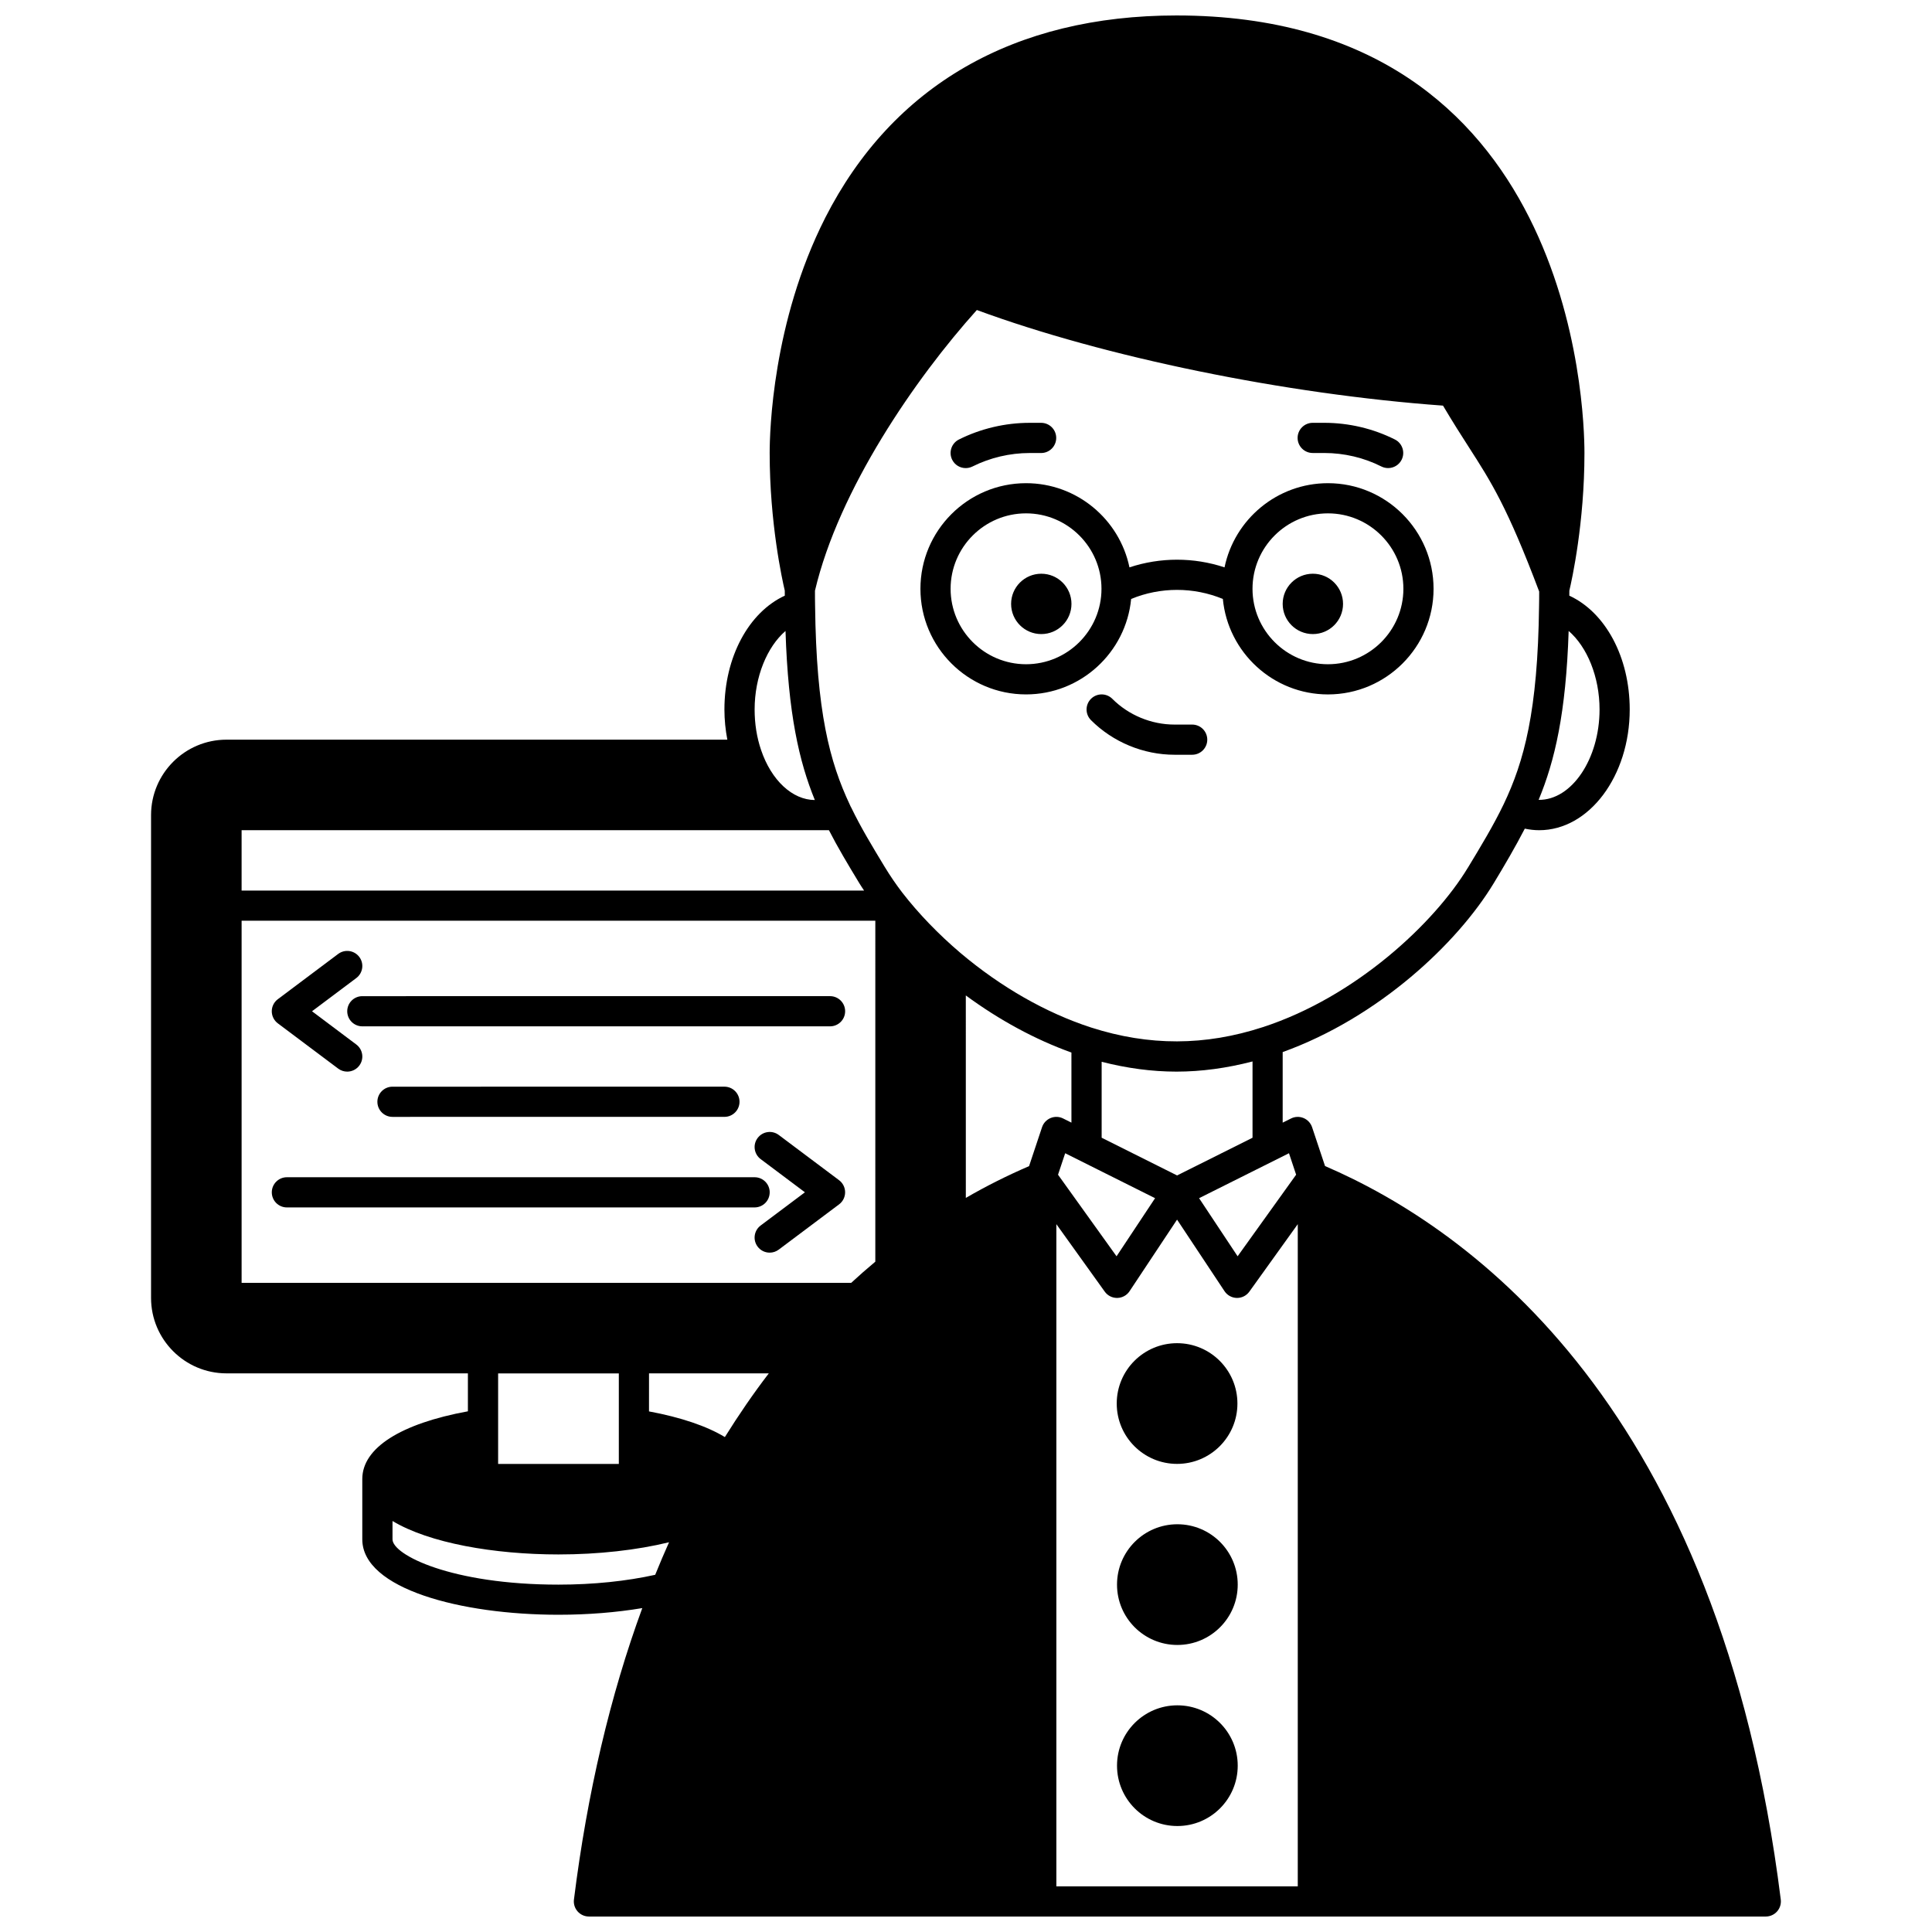 <?xml version="1.0" encoding="UTF-8"?>
<!-- Uploaded to: SVG Repo, www.svgrepo.com, Generator: SVG Repo Mixer Tools -->
<svg width="800px" height="800px" version="1.1" viewBox="144 144 512 512" xmlns="http://www.w3.org/2000/svg">
 <defs>
  <clipPath id="a">
   <path d="m184 148.09h432v503.81h-432z"/>
  </clipPath>
 </defs>
 <path d="m499.92 304.04c0 4.418-3.582 7.996-8 7.996-4.414 0-7.996-3.578-7.996-7.996 0-4.418 3.582-7.996 7.996-7.996 4.418 0 8 3.578 8 7.996"/>
 <path d="m427.95 304.04c0 4.418-3.582 7.996-8 7.996-4.414 0-7.996-3.578-7.996-7.996 0-4.418 3.582-7.996 7.996-7.996 4.418 0 8 3.578 8 7.996"/>
 <path d="m471.93 515.95c0 8.836-7.16 15.996-15.992 15.996s-15.992-7.16-15.992-15.996c0-8.832 7.16-15.992 15.992-15.992s15.992 7.16 15.992 15.992"/>
 <path d="m472.01 563.94c0 8.832-7.16 15.992-15.996 15.992-8.832 0-15.992-7.16-15.992-15.992 0-8.836 7.16-15.996 15.992-15.996 8.836 0 15.996 7.16 15.996 15.996"/>
 <path d="m472.01 611.92c0 8.832-7.16 15.996-15.996 15.996-8.832 0-15.992-7.164-15.992-15.996s7.16-15.992 15.992-15.992c8.836 0 15.996 7.16 15.996 15.992"/>
 <g clip-path="url(#a)">
  <path d="m495.15 453.02-3.434-10.301c-0.367-1.094-1.191-1.984-2.262-2.426-1.074-0.445-2.277-0.406-3.32 0.117l-2.211 1.102v-18.699c25.426-9.168 46.285-28.812 55.918-44.73 2.973-4.906 5.731-9.629 8.246-14.484 1.273 0.266 2.543 0.414 3.812 0.414 13.23 0 23.992-14.352 23.992-31.988 0-13.902-6.453-25.77-16.008-30.164 0-0.453 0.012-0.887 0.012-1.344 0.688-2.922 4-17.926 4-36.461 0-11.871-3.023-115.96-108.12-115.96-43.039-0.004-75.23 18.551-93.094 53.641v0.008c-14 27.59-14.711 56.738-14.711 62.305 0 18.535 3.312 33.539 4 36.461 0 0.465 0.012 0.887 0.012 1.344-9.551 4.398-16.004 16.266-16.004 30.168 0 2.746 0.281 5.414 0.773 7.996h-132.73c-11.023 0-19.992 8.969-19.992 19.992v127.95c0 11.023 8.969 19.992 19.992 19.992h63.977v10.055c-17.836 3.266-27.988 9.719-27.988 17.934v15.992c0 13.121 26.148 19.992 51.98 19.992 7.82 0 15.363-0.617 22.223-1.766-8.488 23.125-14.594 49.043-18.113 77.242-0.145 1.141 0.211 2.281 0.973 3.144 0.758 0.859 1.848 1.352 2.996 1.352h311.88c1.148 0 2.238-0.492 3-1.352 0.758-0.859 1.113-2.004 0.973-3.144-16.293-130.39-81.898-177.65-120.78-194.39zm-7.227 15.395v175.49h-63.977v-175.49l12.828 17.887c0.75 1.043 1.957 1.664 3.246 1.664h0.07c1.316-0.023 2.535-0.691 3.258-1.789l12.586-18.965 12.578 18.965c0.727 1.094 1.945 1.762 3.258 1.789h0.07c1.289 0 2.5-0.621 3.25-1.668zm-37.816-6.883-10.211 15.398-15.508-21.621 1.895-5.688zm-22.16-20.02-2.211-1.105c-1.039-0.523-2.246-0.559-3.32-0.117-1.07 0.445-1.895 1.332-2.262 2.426l-3.441 10.324c-5.66 2.438-11.277 5.238-16.758 8.418l-0.004-53.656c8.906 6.551 18.414 11.695 27.988 15.133l0.004 18.578zm-51.98 36.844c-2.293 1.922-4.414 3.781-6.387 5.609h-161.55v-95.961h167.94zm-167.94-98.348v-15.992h155.65c2.332 4.551 4.953 8.926 8.07 14.074 0.391 0.645 0.828 1.281 1.242 1.918zm139.71 127.95c-4.117 5.371-7.992 11.031-11.641 16.879-4.785-2.898-11.68-5.238-20.105-6.801l0.004-10.078zm139.75-52.652-15.508 21.621-10.211-15.398 23.824-11.91zm-31.547 0.199-19.992-9.996v-20.125c6.672 1.707 13.324 2.606 19.832 2.606 6.613 0 13.375-0.934 20.152-2.695v20.215zm77.066-81.566c-8.918 14.734-29.723 34.238-54.316 42.254-15.359 5.008-30.176 5.031-45.512 0.117-11.914-3.859-23.895-10.691-34.633-19.754-5.812-4.938-11.145-10.469-15.41-15.98-1.656-2.156-3.188-4.391-4.723-6.914-3.352-5.539-6.25-10.32-8.809-15.613-0.113-0.203-0.234-0.402-0.418-0.848-5.273-11.23-8.852-24.484-9.18-52.707-0.031-1.285-0.031-2.609-0.031-3.953 6.312-26.801 26.605-56.27 42.898-74.387 33.852 12.484 81.688 22.305 123.54 25.34 2.633 4.438 4.883 7.965 6.879 11.066 5.894 9.172 10.176 15.852 18.605 38.203 0 1.273 0 2.527-0.031 3.793-0.328 28-3.984 41.258-9.363 52.539-2.699 5.625-5.996 11.074-9.492 16.844zm34.891-41.914c0 13.078-7.383 24.059-16.145 23.945 4.297-10.348 7.246-23.008 7.957-44.762 4.887 4.211 8.188 12.145 8.188 20.816zm-215.73-20.812c0.707 21.957 3.606 34.613 7.773 44.801-5.945-0.02-11.535-5.223-14.254-13.277-1.129-3.324-1.703-6.926-1.703-10.711 0-8.668 3.301-16.602 8.184-20.812zm-44.172 196.75v23.992h-31.988v-23.992zm-59.977 43.984v-4.867c9.699 5.836 26.891 8.863 43.984 8.863 10.605 0 20.809-1.156 29.301-3.231-1.273 2.836-2.488 5.719-3.668 8.625-7.578 1.68-16.352 2.606-25.633 2.606-28.457 0-43.984-7.922-43.984-11.996z"/>
 </g>
 <path d="m495.92 272.05c-13.488 0-24.773 9.594-27.406 22.309-8.16-2.711-17.035-2.707-25.195 0-2.633-12.715-13.922-22.309-27.406-22.309-15.434 0-27.988 12.559-27.988 27.988 0 15.43 12.555 27.988 27.988 27.988 14.527 0 26.492-11.125 27.852-25.297 7.762-3.203 16.543-3.203 24.305 0 1.359 14.176 13.324 25.301 27.852 25.301 15.434 0 27.988-12.559 27.988-27.988 0-15.434-12.555-27.992-27.988-27.992zm-80.008 47.98c-11.023 0-19.992-8.969-19.992-19.992 0-11.023 8.969-19.992 19.992-19.992 11.023 0 19.992 8.969 19.992 19.992 0 11.023-8.969 19.992-19.992 19.992zm80.008 0c-11.023 0-19.992-8.969-19.992-19.992 0-11.023 8.969-19.992 19.992-19.992s19.992 8.969 19.992 19.992c0 11.023-8.969 19.992-19.992 19.992z"/>
 <path d="m491.88 264.05h3.078c5.254 0 10.48 1.234 15.113 3.57 0.582 0.293 1.195 0.426 1.797 0.426 1.465 0 2.871-0.805 3.574-2.199 0.996-1.973 0.199-4.379-1.77-5.371-5.746-2.891-12.215-4.422-18.715-4.422h-3.078c-2.207 0-4 1.789-4 4 0.004 2.207 1.793 3.996 4 3.996z"/>
 <path d="m399.92 268.05c0.602 0 1.211-0.137 1.785-0.418 4.676-2.34 9.922-3.578 15.164-3.578h3.039c2.207 0 4-1.789 4-4 0-2.211-1.793-4-4-4h-3.039c-6.477 0-12.961 1.527-18.742 4.418-1.977 0.988-2.773 3.391-1.789 5.367 0.703 1.406 2.117 2.211 3.582 2.211z"/>
 <path d="m233.62 427.19c0.719 0.539 1.562 0.801 2.394 0.801 1.215 0 2.414-0.551 3.203-1.598 1.328-1.762 0.969-4.269-0.801-5.594l-11.727-8.805 11.73-8.797c1.766-1.324 2.125-3.832 0.801-5.594-1.324-1.766-3.828-2.125-5.598-0.801l-15.992 11.996c-1.012 0.754-1.605 1.941-1.605 3.195 0 1.254 0.59 2.441 1.598 3.199z"/>
 <path d="m236.02 411.99c0 2.211 1.793 4 4 4h123.95c2.207 0 4-1.789 4-4 0-2.211-1.793-4-4-4l-123.95 0.004c-2.207 0-4 1.785-4 3.996z"/>
 <path d="m350.38 444.78c-1.766-1.324-4.269-0.969-5.598 0.801-1.328 1.762-0.969 4.269 0.801 5.594l11.73 8.797-11.734 8.801c-1.766 1.324-2.125 3.832-0.801 5.594 0.785 1.051 1.988 1.598 3.203 1.598 0.832 0 1.676-0.262 2.394-0.801l15.992-11.996c1.008-0.75 1.598-1.938 1.598-3.199 0-1.258-0.59-2.441-1.598-3.199z"/>
 <path d="m347.98 459.98c0-2.211-1.793-4-4-4h-123.95c-2.207 0-4 1.789-4 4 0 2.211 1.793 4 4 4h123.95c2.207-0.004 3.996-1.789 3.996-4z"/>
 <path d="m335.98 439.98c2.207 0 4-1.789 4-4s-1.793-4-4-4l-87.969 0.004c-2.207 0-4 1.789-4 4 0 2.211 1.793 4 4 4z"/>
 <path d="m459.94 336.02h-4.68c-6.141 0-12.152-2.488-16.484-6.824-1.562-1.562-4.09-1.562-5.652 0s-1.562 4.09 0 5.652c5.824 5.824 13.891 9.168 22.137 9.168h4.68c2.207 0 4-1.789 4-4-0.004-2.211-1.793-3.996-4-3.996z"/>
</svg>